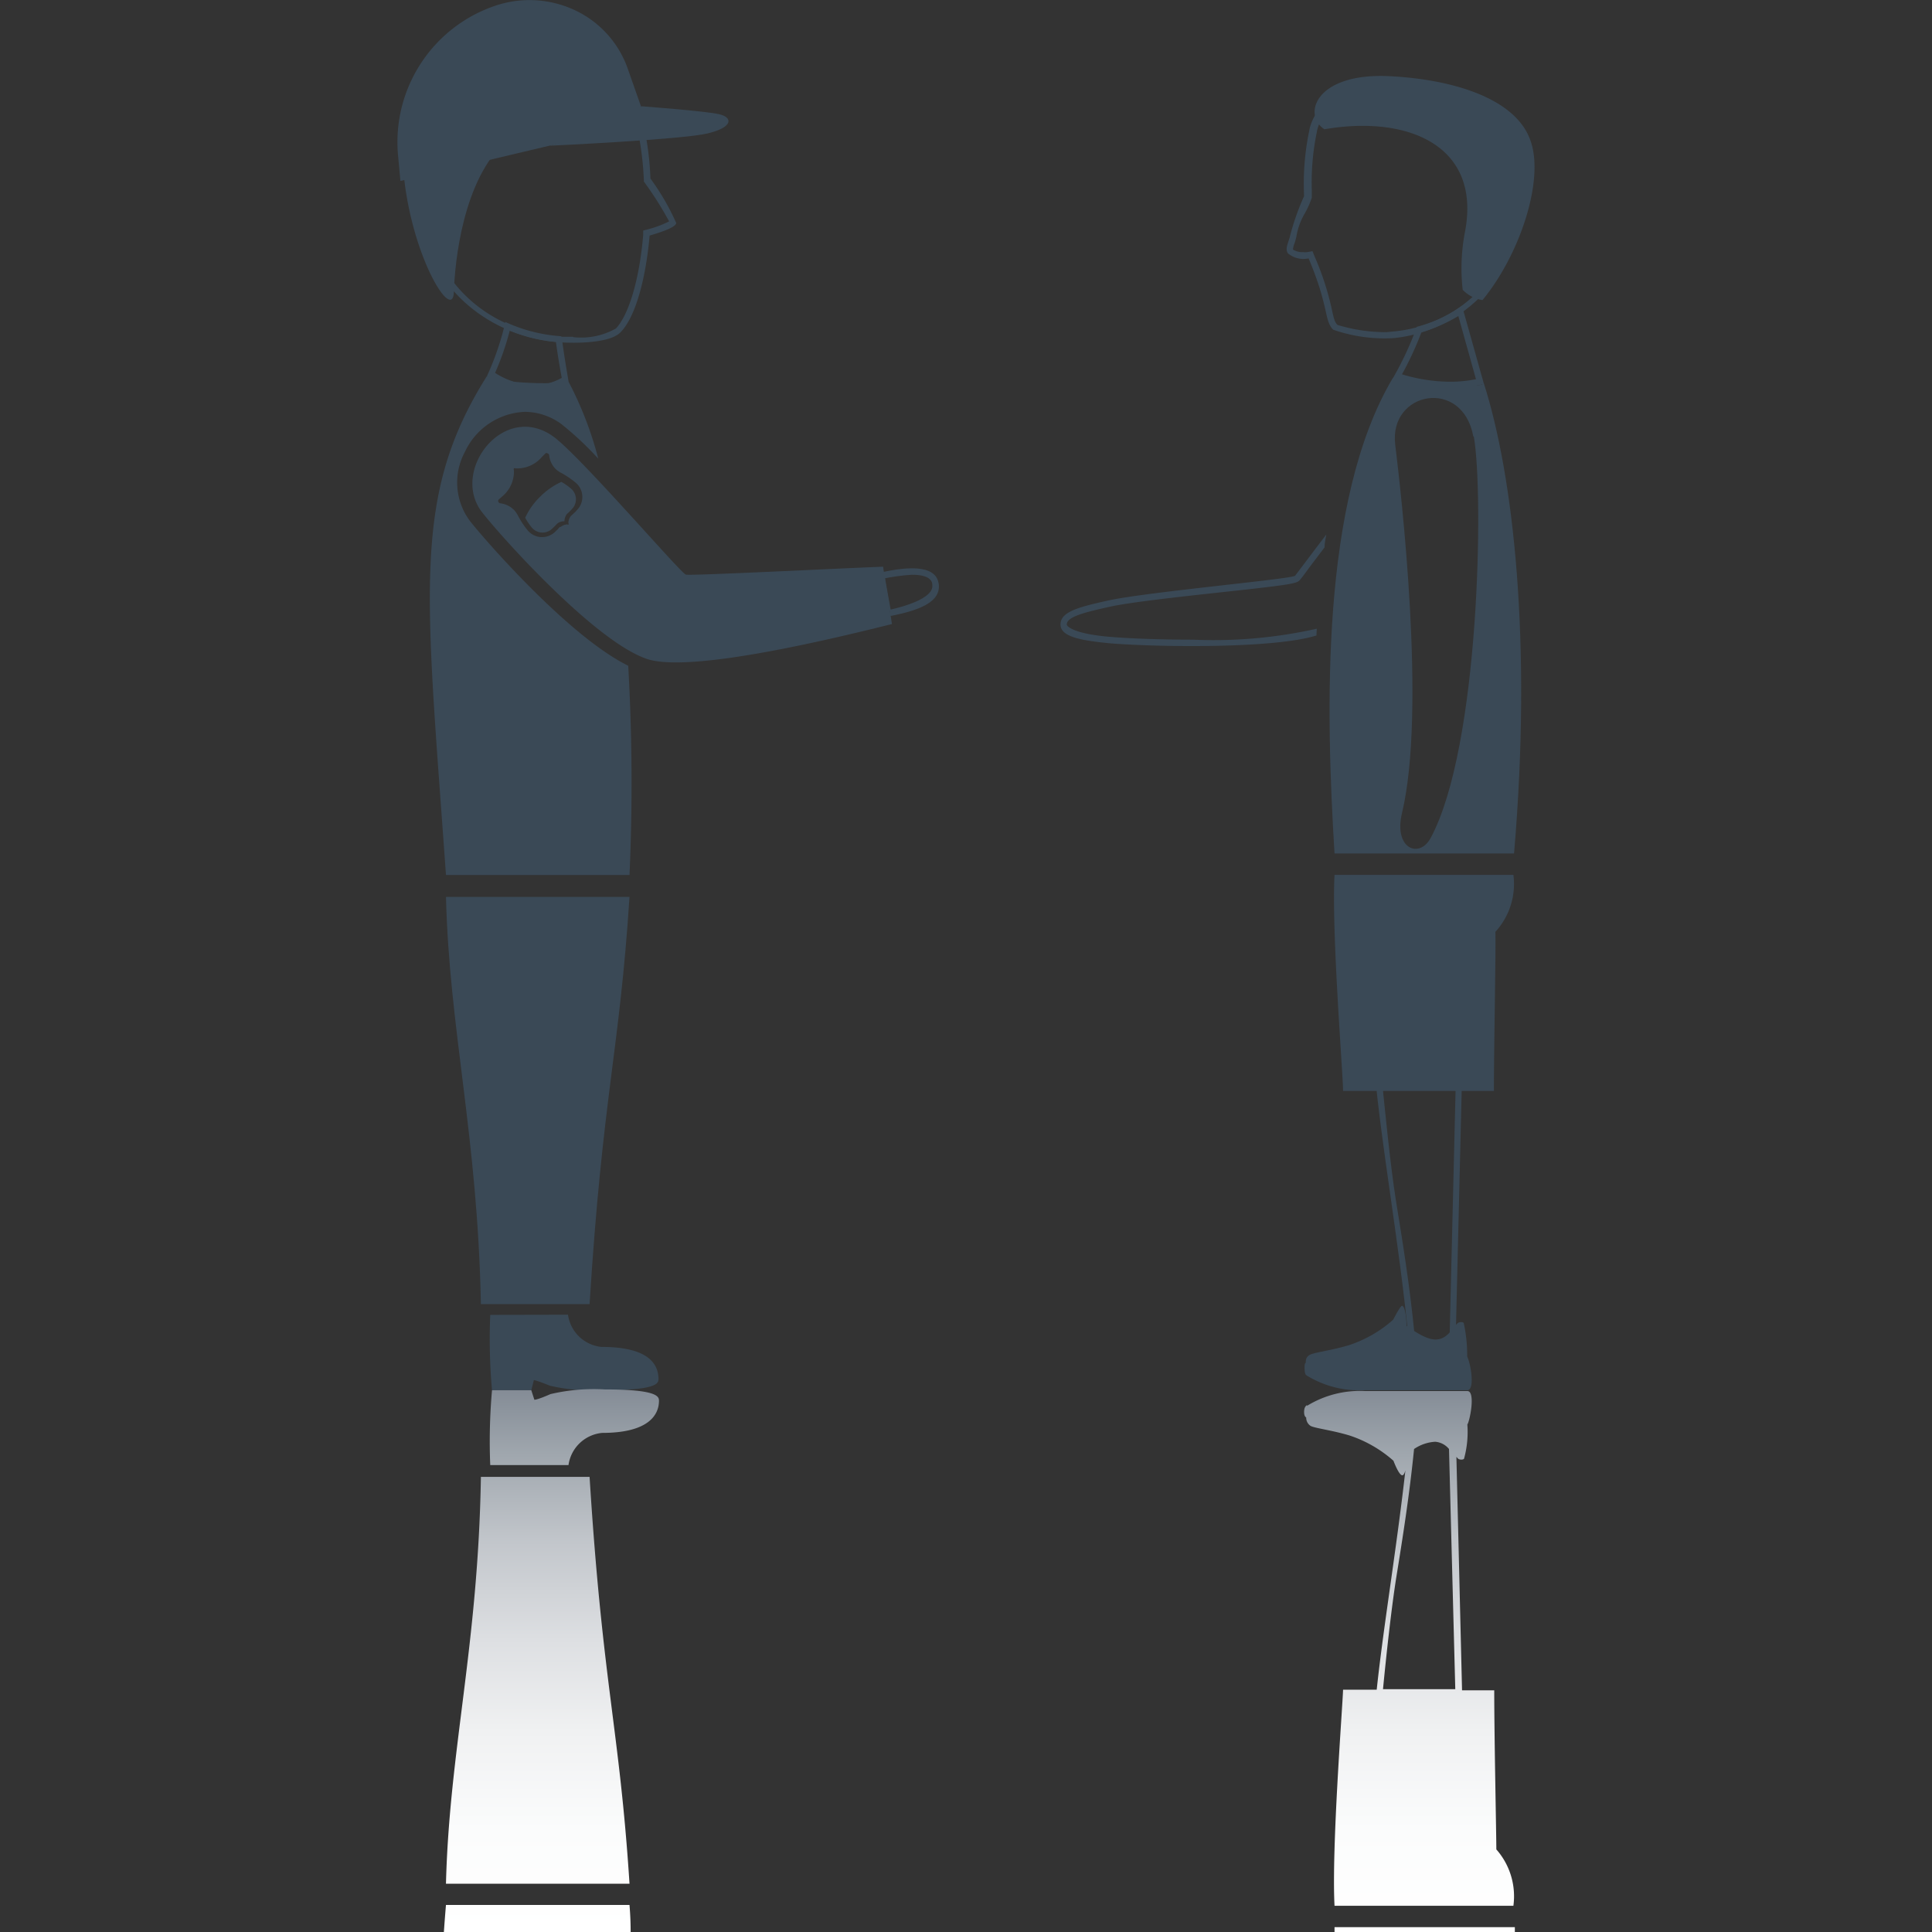 <?xml version="1.0" encoding="UTF-8"?> <svg xmlns="http://www.w3.org/2000/svg" xmlns:xlink="http://www.w3.org/1999/xlink" viewBox="0 0 120 120"><rect x="0" y="0" width="120" height="120" fill="#333333" stroke="none"/><defs><linearGradient id="a" x1="60.82" y1="120" x2="60.82" y2="86.35" gradientUnits="userSpaceOnUse"><stop offset="0" stop-color="#fff"></stop><stop offset="0.19" stop-color="#fbfcfc"></stop><stop offset="0.37" stop-color="#f0f1f2"></stop><stop offset="0.54" stop-color="#dddfe2"></stop><stop offset="0.72" stop-color="#c2c6cb"></stop><stop offset="0.88" stop-color="#a0a7ae"></stop><stop offset="1" stop-color="#848c96"></stop></linearGradient></defs><title>ns01</title><g style="isolation:isolate"><rect width="120" height="120" style="fill:none"></rect><path d="M30.45,81.67a35.7,35.7,0,0,0,.11,4.68H33l.16-.63s.13,0,1,.35a11.81,11.81,0,0,0,3.37.28c3.27,0,3.37-.43,3.37-.69,0-1-.71-2-3.53-2a2.33,2.33,0,0,1-2.09-2Z" style="fill:#3a4956"></path><path d="M40.35,14.63c-.24,2.7-.88,5.06-1.8,6-.64.69-2.8.7-3.76.63-4.66-.33-8.65-3.79-8.74-8.7a8.76,8.76,0,0,1,8.4-9.07c4.73-.1,5.23,3.11,5.23,3.11a18.58,18.58,0,0,1,.72,4.49A14.75,14.75,0,0,1,42,13.85C42,14.14,40.8,14.5,40.35,14.63ZM35.6,20.94a4.39,4.39,0,0,0,2.66-.54c.81-.87,1.46-3.09,1.69-5.8l0-.28.27-.07a6.61,6.61,0,0,0,1.34-.5,21.34,21.34,0,0,0-1.5-2.38l-.07-.1v-.11a19,19,0,0,0-.72-4.44s-.48-2.78-4.62-2.78h-.21a8.38,8.38,0,0,0-8,8.66c.09,4.48,3.61,8,8.38,8.32l.78,0Z" style="fill:#3a4956"></path><path d="M34.89,20.92c.11.93.28,1.92.43,2.8-2.55,1.65-5.07-.37-5.07-.37A17.34,17.34,0,0,0,31.39,20a9.74,9.74,0,0,0,3.43.88Zm-1.71,3a3.47,3.47,0,0,0,1.71-.45c-.13-.71-.26-1.48-.36-2.23a10,10,0,0,1-2.87-.7,17,17,0,0,1-.91,2.62,4.68,4.68,0,0,0,2.43.76Z" style="fill:#3a4956"></path><path d="M31.46,8.74c-2.71,2.39-3.21,7.54-3.27,9.4s-2.51-1.95-3.09-7.06C24.54,6.26,32.05,8.22,31.46,8.74Z" style="fill:#3a4956"></path><path d="M27.7,55.71H39.1C38.47,65.42,37.43,68,36.62,81H29.87C29.66,70.5,27.91,64,27.7,55.71Z" style="fill:#3a4956"></path><path d="M54.84,35.53c2-.43,3.36-.3,3.47.78s-1.2,1.6-3,1.95Zm.48,2.33c1.15-.26,2.66-.78,2.59-1.51,0-.18-.06-.65-1.26-.65a12.15,12.15,0,0,0-1.68.22Z" style="fill:#3a4956"></path><path d="M29.16,32.32a4,4,0,0,1-.28-4.26,4.3,4.3,0,0,1,3.72-2.48,3.86,3.86,0,0,1,2.28.77,19.55,19.55,0,0,1,2.28,2.14,22.27,22.27,0,0,0-1.84-4.77c-1.19.18-4.4.06-5.07-.37-4.7,7.46-3.8,13.36-2.55,31H39.1a128.27,128.27,0,0,0-.08-13C35.23,39.49,29.81,33.18,29.16,32.32Z" style="fill:#3a4956"></path><path d="M34.35,27.1c1.66,1.19,7.93,8.51,8.25,8.59s9.29-.38,12.25-.49l.55,3.56c-5.42,1.36-12.91,3-15.27,2.15-3.31-1.17-9.21-7.81-10.23-9.15C28,29.19,31.3,24.94,34.35,27.1Zm.95,5.52a.16.16,0,0,0,0-.15.76.76,0,0,1,.15-.41l.05-.05.1-.09.12-.11.19-.21A1.16,1.16,0,0,0,35.78,30a5.77,5.77,0,0,0-.87-.6,1.82,1.82,0,0,1-.37-.24,1.42,1.42,0,0,1-.43-.89.14.14,0,0,0-.1-.11.11.11,0,0,0-.13,0h0l-.23.23a2,2,0,0,1-1.63.7.11.11,0,0,0-.1,0,.12.12,0,0,0,0,.11,2,2,0,0,1-.71,1.62l-.25.22h0a.12.12,0,0,0,0,.13.13.13,0,0,0,.11.09,1.44,1.44,0,0,1,.89.45,1.82,1.82,0,0,1,.24.37,5.3,5.3,0,0,0,.59.88,1.16,1.16,0,0,0,1.56.18,1.29,1.29,0,0,0,.21-.19.68.68,0,0,0,.12-.12l.09-.1.05,0a.77.77,0,0,1,.41-.16.16.16,0,0,0,.15,0Z" style="fill:#3a4956"></path><path d="M32.62,32.16a4.23,4.23,0,0,0,.42.62.87.87,0,0,0,1.17.13,3.6,3.6,0,0,0,.39-.38.66.66,0,0,1,.46-.15.7.7,0,0,1,.16-.46,3.6,3.6,0,0,0,.38-.39.87.87,0,0,0-.12-1.17,3.94,3.94,0,0,0-.61-.43,4.51,4.51,0,0,0-1.32.92A4.38,4.38,0,0,0,32.62,32.16Z" style="fill:#3a4956"></path><path d="M40.17,7.62l-15.3,3.62-.15-1.63a8.94,8.94,0,0,1,6-9.24,6.64,6.64,0,0,1,5,.27,6.32,6.32,0,0,1,3.3,3.71Z" style="fill:#3a4956"></path><path d="M34.16,9.05s8.18-.38,9.78-.76,1.6-1,.71-1.2-4.82-.49-4.82-.49,0,.45-1.44,1C36.73,8.26,34.16,9.05,34.16,9.05Z" style="fill:#3a4956"></path><path d="M81.79,39.05a29.36,29.36,0,0,1-7.72.68c-1.83,0-3.72-.06-5.08-.17-2.22-.18-2.72-.63-2.73-.77,0-.48,1.07-.75,2.7-1.11,1.23-.27,4.12-.59,6.68-.87,4.74-.51,4.92-.57,5.11-.8s.31-.4.64-.85L82.27,34c0-.27.07-.54.11-.8-1,1.31-1.78,2.36-1.94,2.56s-9.1,1-11.57,1.53c-1.9.42-3,.71-3,1.5s1.37,1,3.09,1.17c3.22.25,10.23.32,12.81-.49C81.77,39.33,81.78,39.19,81.79,39.05Z" style="fill:#3a4956"></path><path d="M80.13,14.64A15.49,15.49,0,0,1,81,12.18a16,16,0,0,1,.32-4.06s.33-2.88,4.78-3,7.68,3,7.93,5.68a10.59,10.59,0,0,1-1.81,7.35A8.83,8.83,0,0,1,86.57,21a9.69,9.69,0,0,1-3.76-.52c-.58-.58-.24-1.37-1.53-4.43A1.51,1.51,0,0,1,80,15.74C79.78,15.45,80.06,15,80.13,14.64Zm6.39,5.95A8.44,8.44,0,0,0,92,17.91a10.07,10.07,0,0,0,1.72-7.06c-.23-2.52-3.29-5.33-7.31-5.33h-.21c-4,.09-4.39,2.53-4.41,2.69a15.24,15.24,0,0,0-.31,3.65v.41A5.32,5.32,0,0,1,81,13.33a4.15,4.15,0,0,0-.48,1.37,4,4,0,0,1-.12.43,1.14,1.14,0,0,0-.09.37,1.09,1.09,0,0,0,.65.16,1,1,0,0,0,.24,0l.32-.06.12.3a17.53,17.53,0,0,1,1.09,3.35c.12.56.18.77.34.93a10.24,10.24,0,0,0,3.07.45Z" style="fill:#3a4956"></path><path d="M90.81,19l1.36,4.85a9.35,9.35,0,0,1-5.66-.35A20,20,0,0,0,88,20.3,8.68,8.68,0,0,0,90.81,19Zm.87,4.57-1.1-3.94a9.54,9.54,0,0,1-2.29,1,19.89,19.89,0,0,1-1.21,2.62,10.45,10.45,0,0,0,3,.46A7.92,7.92,0,0,0,91.68,23.55Z" style="fill:#3a4956"></path><path d="M86.26,4.73c-4.53-.21-5.39,2.38-4,3.3C87.39,7.14,92,9,91,14.36A12,12,0,0,0,90.85,18a2.19,2.19,0,0,0,1.23.64c2.3-2.79,3.84-7.39,3-9.85C94.19,6.07,90.11,4.91,86.26,4.73Z" style="fill:#3a4956"></path><path d="M92.79,67.76H83.42c0-1.05-.72-9.83-.53-13.42H94a4.4,4.4,0,0,1-1.12,3.54C92.92,58.85,92.79,64.82,92.79,67.76Z" style="fill:#3a4956"></path><path d="M85.38,66.44h5.44l-.46,19L87.47,83C86.9,77.13,85.75,70.89,85.38,66.44ZM90,84.61l.43-17.77H85.81c.2,2,.54,5.5.9,7.77.42,2.58.85,5.24,1.14,8.19Z" style="fill:#3a4956"></path><path d="M86.52,82s.49-1,.59-.89c.26.17.26,1.42.26,1.42Z" style="fill:#3a4956"></path><path d="M91.09,85a9.22,9.22,0,0,0-.17-2.8c0-.1-.28-.12-.4,0-.29.27-.63,1-1.35,1-1,0-2.37-1.46-2.65-1.22a7.78,7.78,0,0,1-2.73,1.57c-1.1.33-2.1.44-2.41.59s-.27.41-.28.53,0,.11,0,.11.38.77,3.93.89A27.59,27.59,0,0,0,91.09,85Z" style="fill:#3a4956"></path><path d="M91.08,84.23c-.69,0-1.12.4-3,.68a6.38,6.38,0,0,1-2.29-.33c-.54,0-1.49.77-2.08.79a4.76,4.76,0,0,1-2.62-.72s-.07,0-.06.36.08.39.14.43a6.26,6.26,0,0,0,3.59.91h6.37C91.7,86.35,91.25,84.23,91.08,84.23Z" style="fill:#3a4956"></path><path d="M86.51,23.48c1.25.33,4.89.74,5.66.35,1.82,5.7,3,16,1.87,29.18H82.89C82.35,44.2,82,31.07,86.51,23.48Zm5,3.63c-.67-3.68-5.26-2.8-4.85.51.36,2.95,1.94,16.55.42,22.88-.53,2.23,1.08,2.85,1.78,1.55C91.92,46.37,92.16,30.58,91.54,27.11Z" style="fill:#3a4956"></path><path d="M39.1,117H27.7c.21-8.31,2-14.78,2.17-25.27h6.75C37.43,104.67,38.47,107.29,39.1,117Zm43.79,2.7c0,.1,0,.21,0,.31h11.2l0-.31ZM27.7,118.32c-.05.58-.09,1.12-.13,1.68h11.6c0-.92-.06-1.52-.07-1.68Zm53.48-31a6.27,6.27,0,0,1,3.59-.92h6.37c.52,0,.16,1.84,0,2.08a6.23,6.23,0,0,1-.2,2.1c0,.09-.28.12-.4,0a.73.73,0,0,0-.08-.09l.35,14.5h2c0,2.94.13,8.91.13,9.88A4.4,4.4,0,0,1,94,118.37H82.89c-.19-3.59.5-12.37.53-13.42h2.09c.44-4.16,1.36-9.5,1.89-14.63l0,0c0,.31-.05,1.16-.26,1.3s-.59-.89-.59-.89a7.78,7.78,0,0,0-2.73-1.57c-1.1-.33-2.1-.44-2.41-.59a.61.61,0,0,1-.28-.53S81,88,81,87.7,81.12,87.31,81.18,87.27ZM87.83,90c-.29,2.9-.71,5.53-1.12,8.07-.31,2-.61,4.79-.81,6.85h4.49L90,90a1.23,1.23,0,0,0-.86-.45A2.6,2.6,0,0,0,87.83,90ZM30.45,91h4.86a2.33,2.33,0,0,1,2.09-2c2.82,0,3.53-1.07,3.53-2,0-.26-.1-.7-3.37-.7a11.75,11.75,0,0,0-3.37.29c-.86.38-1,.35-1,.35L33,86.35H30.56A35.89,35.89,0,0,0,30.45,91Z" style="mix-blend-mode:multiply;fill:url(#a)"></path></g></svg> 